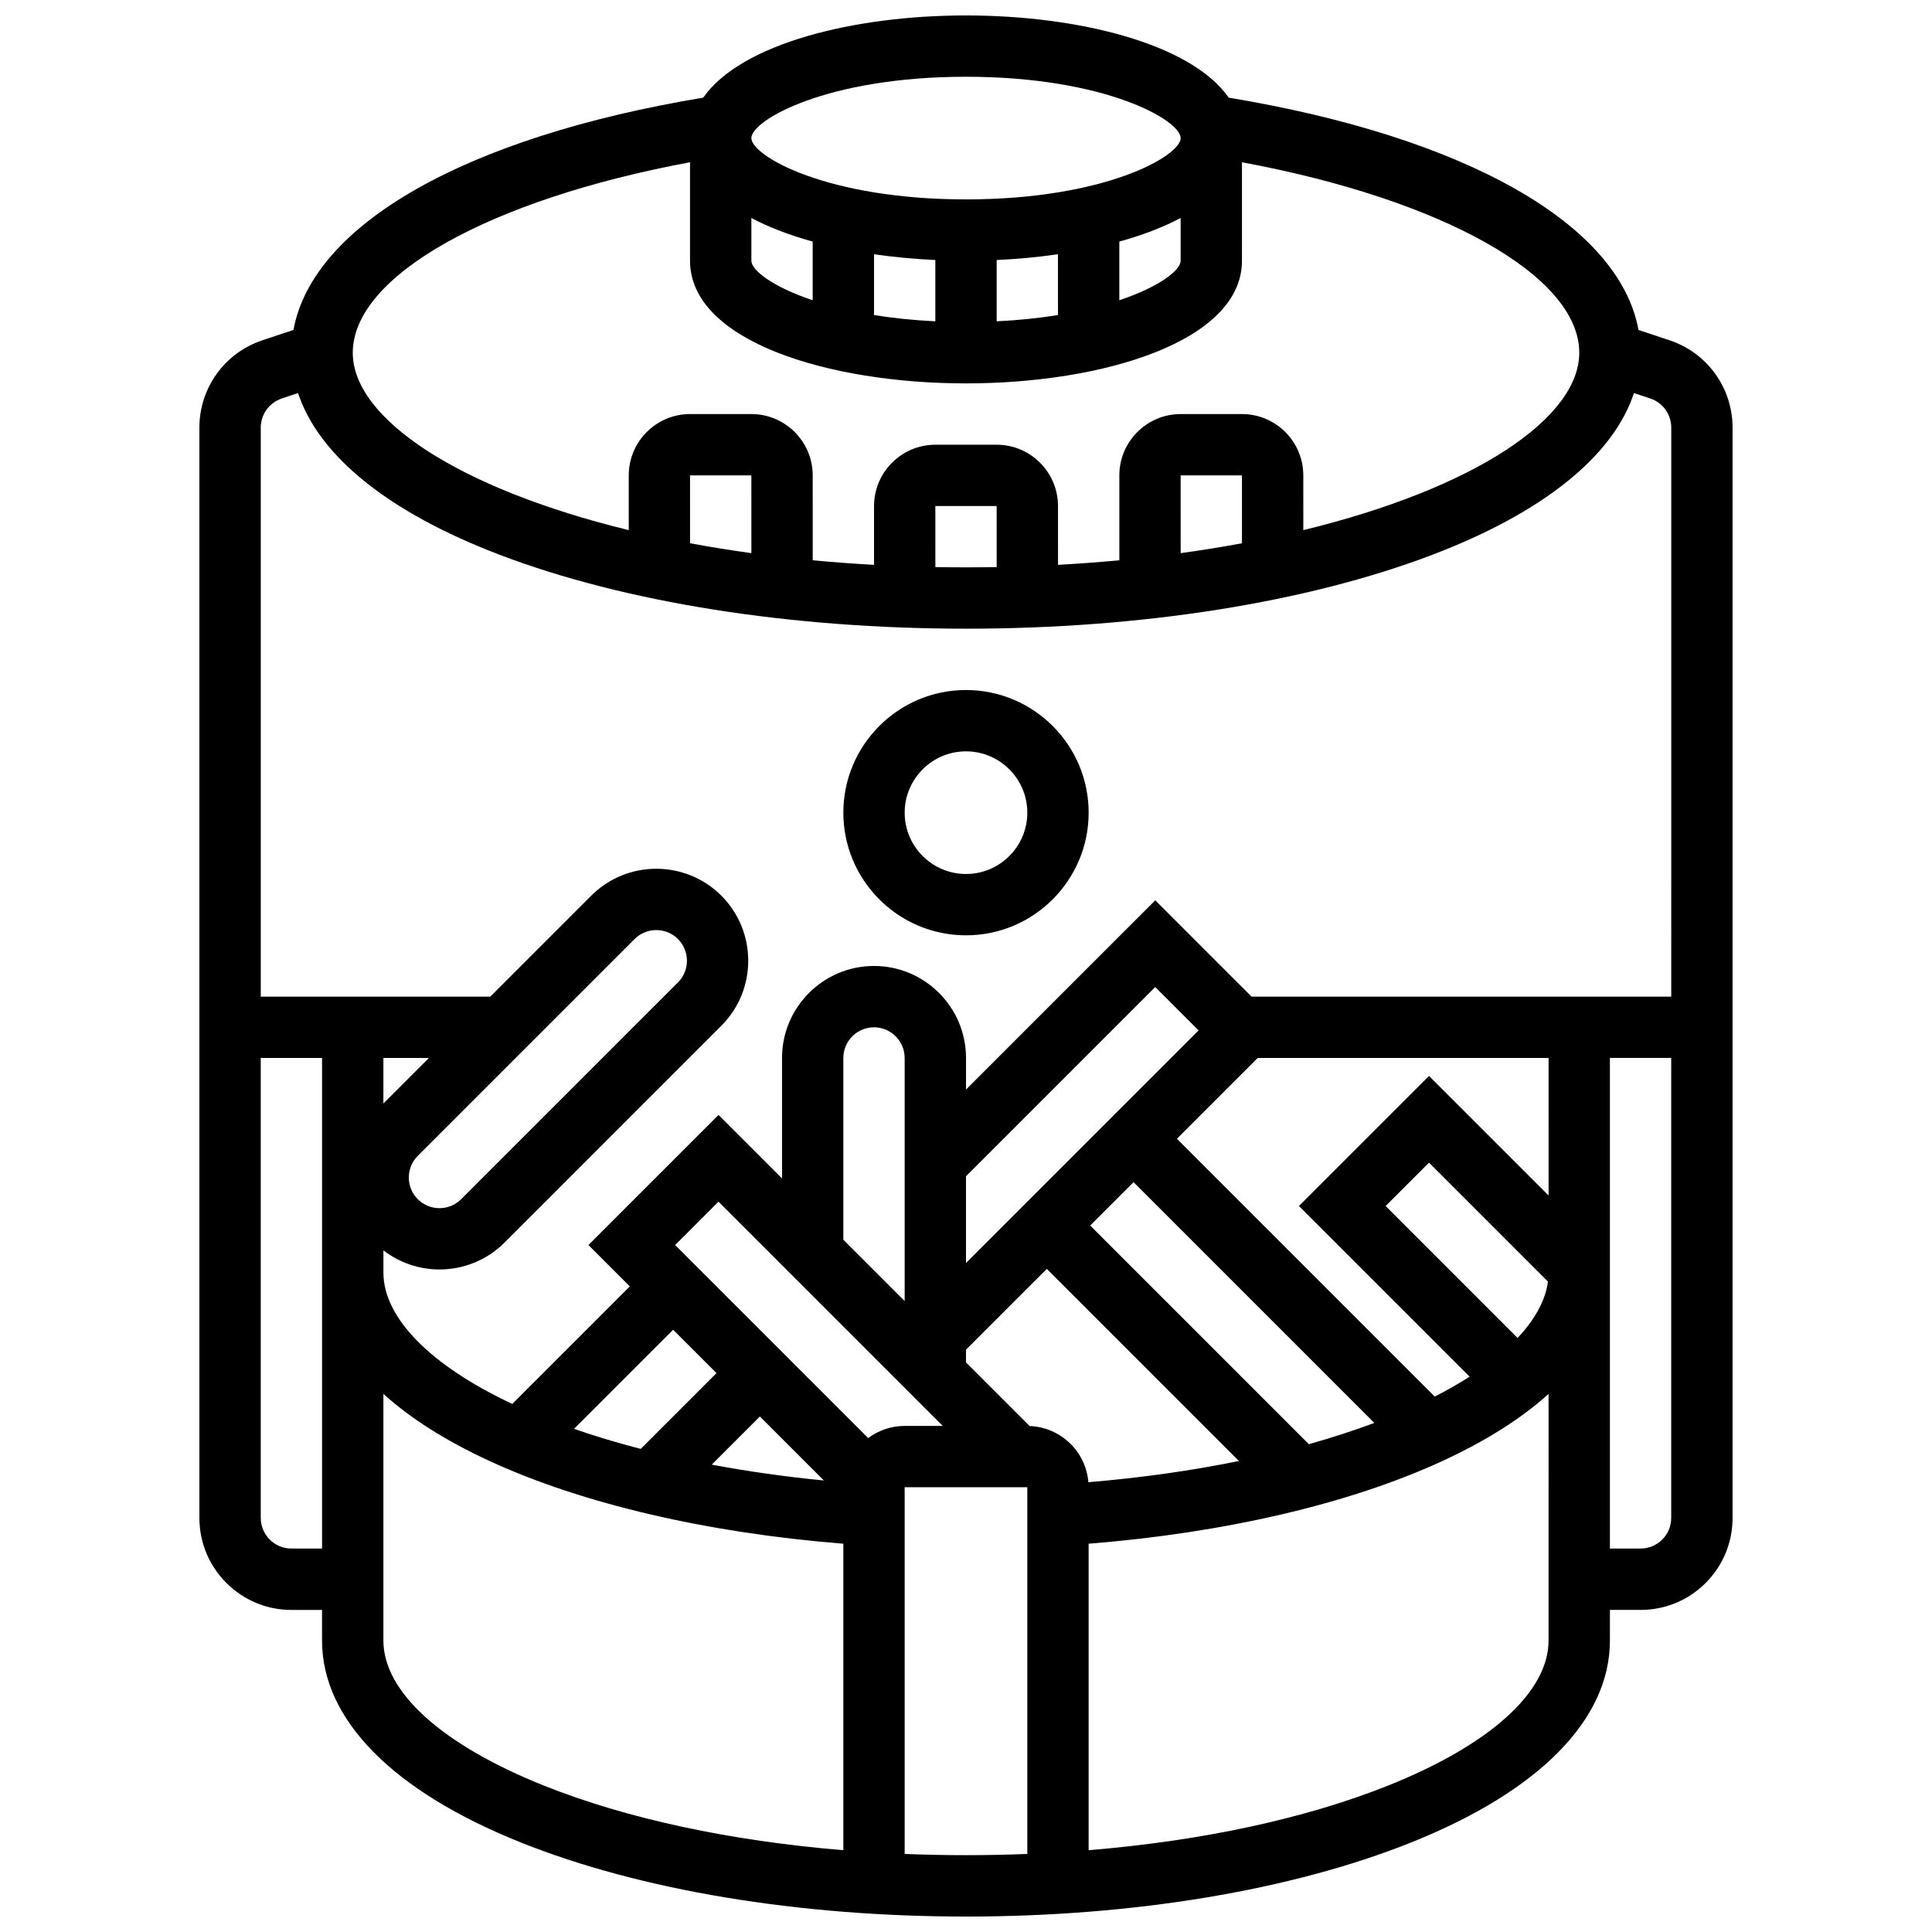 <?xml version="1.0" encoding="UTF-8"?>
<!-- Uploaded to: SVG Repo, www.svgrepo.com, Generator: SVG Repo Mixer Tools -->
<svg width="800px" height="800px" version="1.1" viewBox="144 144 512 512" xmlns="http://www.w3.org/2000/svg">
 <defs>
  <clipPath id="a">
   <path d="m196 148.09h408v503.81h-408z"/>
  </clipPath>
 </defs>
 <g clip-path="url(#a)">
  <path d="m586.48 234.19-8.262-2.754c-5.106-27.969-45.629-51.098-108.59-61.559-10.012-14.34-39.965-21.785-69.633-21.785s-59.625 7.445-69.633 21.785c-62.957 10.461-103.48 33.59-108.59 61.559l-8.262 2.754c-9.969 3.324-16.668 12.617-16.668 23.129v288.95c0 13.441 10.938 24.379 24.379 24.379h8.125v8.125c0 20.914 18.719 39.918 52.711 53.512 31.633 12.652 73.516 19.621 117.94 19.621 44.418 0 86.305-6.969 117.94-19.621 33.988-13.594 52.707-32.598 52.707-53.512v-8.129h8.125 0.004c6.512 0 12.633-2.535 17.234-7.137 4.606-4.606 7.141-10.727 7.141-17.238v-288.95c0-10.512-6.699-19.805-16.668-23.129zm-243.36-32.418c4.695 2.488 10.203 4.574 16.25 6.25v15.551c-10.688-3.59-16.25-7.984-16.25-10.473zm32.504 9.605c5.277 0.766 10.734 1.273 16.25 1.527v16.246c-5.934-0.285-11.363-0.867-16.25-1.66zm32.504 1.527c5.516-0.254 10.977-0.762 16.25-1.527v16.113c-4.891 0.797-10.32 1.375-16.25 1.66zm32.504-4.883c6.047-1.676 11.559-3.758 16.25-6.25v11.328c0 2.492-5.562 6.883-16.25 10.473zm-40.629-43.68c36.949 0 56.883 11.535 56.883 16.25 0 4.719-19.934 16.25-56.883 16.25s-56.883-11.535-56.883-16.25 19.934-16.25 56.883-16.25zm-73.137 22.656v26.102c0 21.34 36.793 32.504 73.133 32.504 36.344 0 73.133-11.164 73.133-32.504l0.004-26.102c53.117 9.875 89.387 30.098 89.387 50.48 0 17.348-27.75 35.969-73.133 47.012l-0.004-14.508c0-8.961-7.293-16.25-16.25-16.25h-16.25c-8.961 0-16.25 7.293-16.25 16.25v22.496c-5.289 0.5-10.711 0.906-16.25 1.211l-0.008-15.582c0-8.961-7.293-16.25-16.25-16.25h-16.25c-8.961 0-16.25 7.293-16.25 16.25v15.586c-5.543-0.305-10.961-0.711-16.25-1.211l-0.008-22.5c0-8.961-7.293-16.25-16.25-16.25h-16.25c-8.961 0-16.25 7.293-16.25 16.25v14.508c-45.387-11.047-73.137-29.668-73.137-47.012 0-20.383 36.266-40.605 89.383-50.48zm146.27 100.97c-5.234 0.977-10.66 1.852-16.25 2.625l-0.004-20.613h16.25zm-65.008 6.312c-2.688 0.047-5.394 0.074-8.125 0.074-2.734 0-5.441-0.027-8.125-0.074l-0.004-16.176h16.25zm-65.008-3.691c-5.594-0.773-11.02-1.648-16.25-2.625l-0.004-17.984h16.25zm-124.46-40.984 4.324-1.441c5.519 16.699 24.012 31.652 53.457 42.871 33.133 12.621 77.012 19.574 123.56 19.574s90.426-6.953 123.56-19.574c29.445-11.219 47.938-26.168 53.457-42.871l4.324 1.441c3.324 1.105 5.559 4.207 5.559 7.707l-0.004 150.81h-111.21l-25.531-25.531-50.152 50.148v-8.367c0-13.441-10.938-24.379-24.379-24.379s-24.379 10.938-24.379 24.379v31.926l-16.828-16.828-34.477 34.473 10.965 10.965-31.148 31.148c-21.715-10.184-34.148-22.836-34.148-34.801v-5.894c4.363 3.363 9.605 5.066 14.855 5.066 6.242 0 12.484-2.375 17.238-7.129l57.457-57.461c9.504-9.504 9.504-24.969 0-34.477-9.504-9.504-24.973-9.504-34.477 0l-26.754 26.762h-60.824v-150.8c0-3.504 2.234-6.602 5.559-7.711zm327.52 248.97-34.969-34.969 11.492-11.492 31.523 31.523c-0.672 4.973-3.43 10.023-8.047 14.938zm8.211-37.754-31.688-31.688-34.473 34.473 45.23 45.23c-2.82 1.809-5.906 3.574-9.242 5.273l-68.324-68.324 21.418-21.414h77.078zm-121.96 75.98c-0.664-8.137-7.344-14.578-15.574-14.887l-16.859-16.859v-3.363l21.422-21.422 50.91 50.91c-12.539 2.566-25.949 4.465-39.898 5.621zm-98.551-28.91-20.082 20.082c-6.184-1.602-12.094-3.371-17.672-5.312l26.262-26.262zm11.496 11.496 16.957 16.957c-10.281-1-20.223-2.418-29.719-4.195zm28.699 5.715-51.16-51.156 11.492-11.492 59.434 59.43h-10.098c-3.621 0-6.961 1.207-9.668 3.219zm25.922-46.398v-22.98l50.148-50.148 11.492 11.492zm-16.254 10.098-16.25-16.25v-48.18c0-4.481 3.644-8.125 8.125-8.125 4.481 0 8.125 3.644 8.125 8.125zm107.11 37.918-57.941-57.941 11.492-11.492 63.805 63.805c-5.457 2.043-11.262 3.922-17.355 5.629zm-233.18-102.35-12.07 12.07v-12.07zm-2.957 25.941 57.457-57.457c3.172-3.168 8.324-3.168 11.492 0s3.168 8.324 0 11.492l-57.457 57.457c-3.168 3.168-8.324 3.168-11.492 0-3.168-3.168-3.168-8.324 0-11.492zm-33.492 104.07c-4.481 0-8.125-3.644-8.125-8.125v-121.89h16.25v130.02zm24.379 24.379v-65.367c7.144 6.484 16.582 12.469 28.223 17.832 24.551 11.312 57.578 19 93.668 21.879v81.219c-29.945-2.469-57.398-8.34-79.398-17.137-27.004-10.805-42.492-24.809-42.492-38.426zm138.14 56.555v-97.184h32.504v97.184c-5.363 0.215-10.785 0.324-16.25 0.324-5.469 0.004-10.891-0.109-16.254-0.324zm128.15-18.133c-21.996 8.801-49.449 14.672-79.395 17.141v-81.219c36.09-2.879 69.117-10.566 93.668-21.879 11.641-5.363 21.078-11.348 28.223-17.832l-0.004 65.367c0 13.617-15.488 27.621-42.492 38.422zm72.617-65.18c-1.535 1.535-3.574 2.379-5.746 2.379h-8.125v-130.02h16.25v121.89c0 2.172-0.844 4.215-2.379 5.75z"/>
 </g>
 <path d="m400 391.87c17.922 0 32.504-14.582 32.504-32.504 0-17.922-14.582-32.504-32.504-32.504s-32.504 14.582-32.504 32.504c0 17.926 14.578 32.504 32.504 32.504zm0-48.754c8.961 0 16.25 7.293 16.25 16.25 0 8.961-7.293 16.25-16.25 16.25-8.961 0-16.25-7.293-16.25-16.25-0.004-8.961 7.289-16.25 16.25-16.25z"/>
</svg>